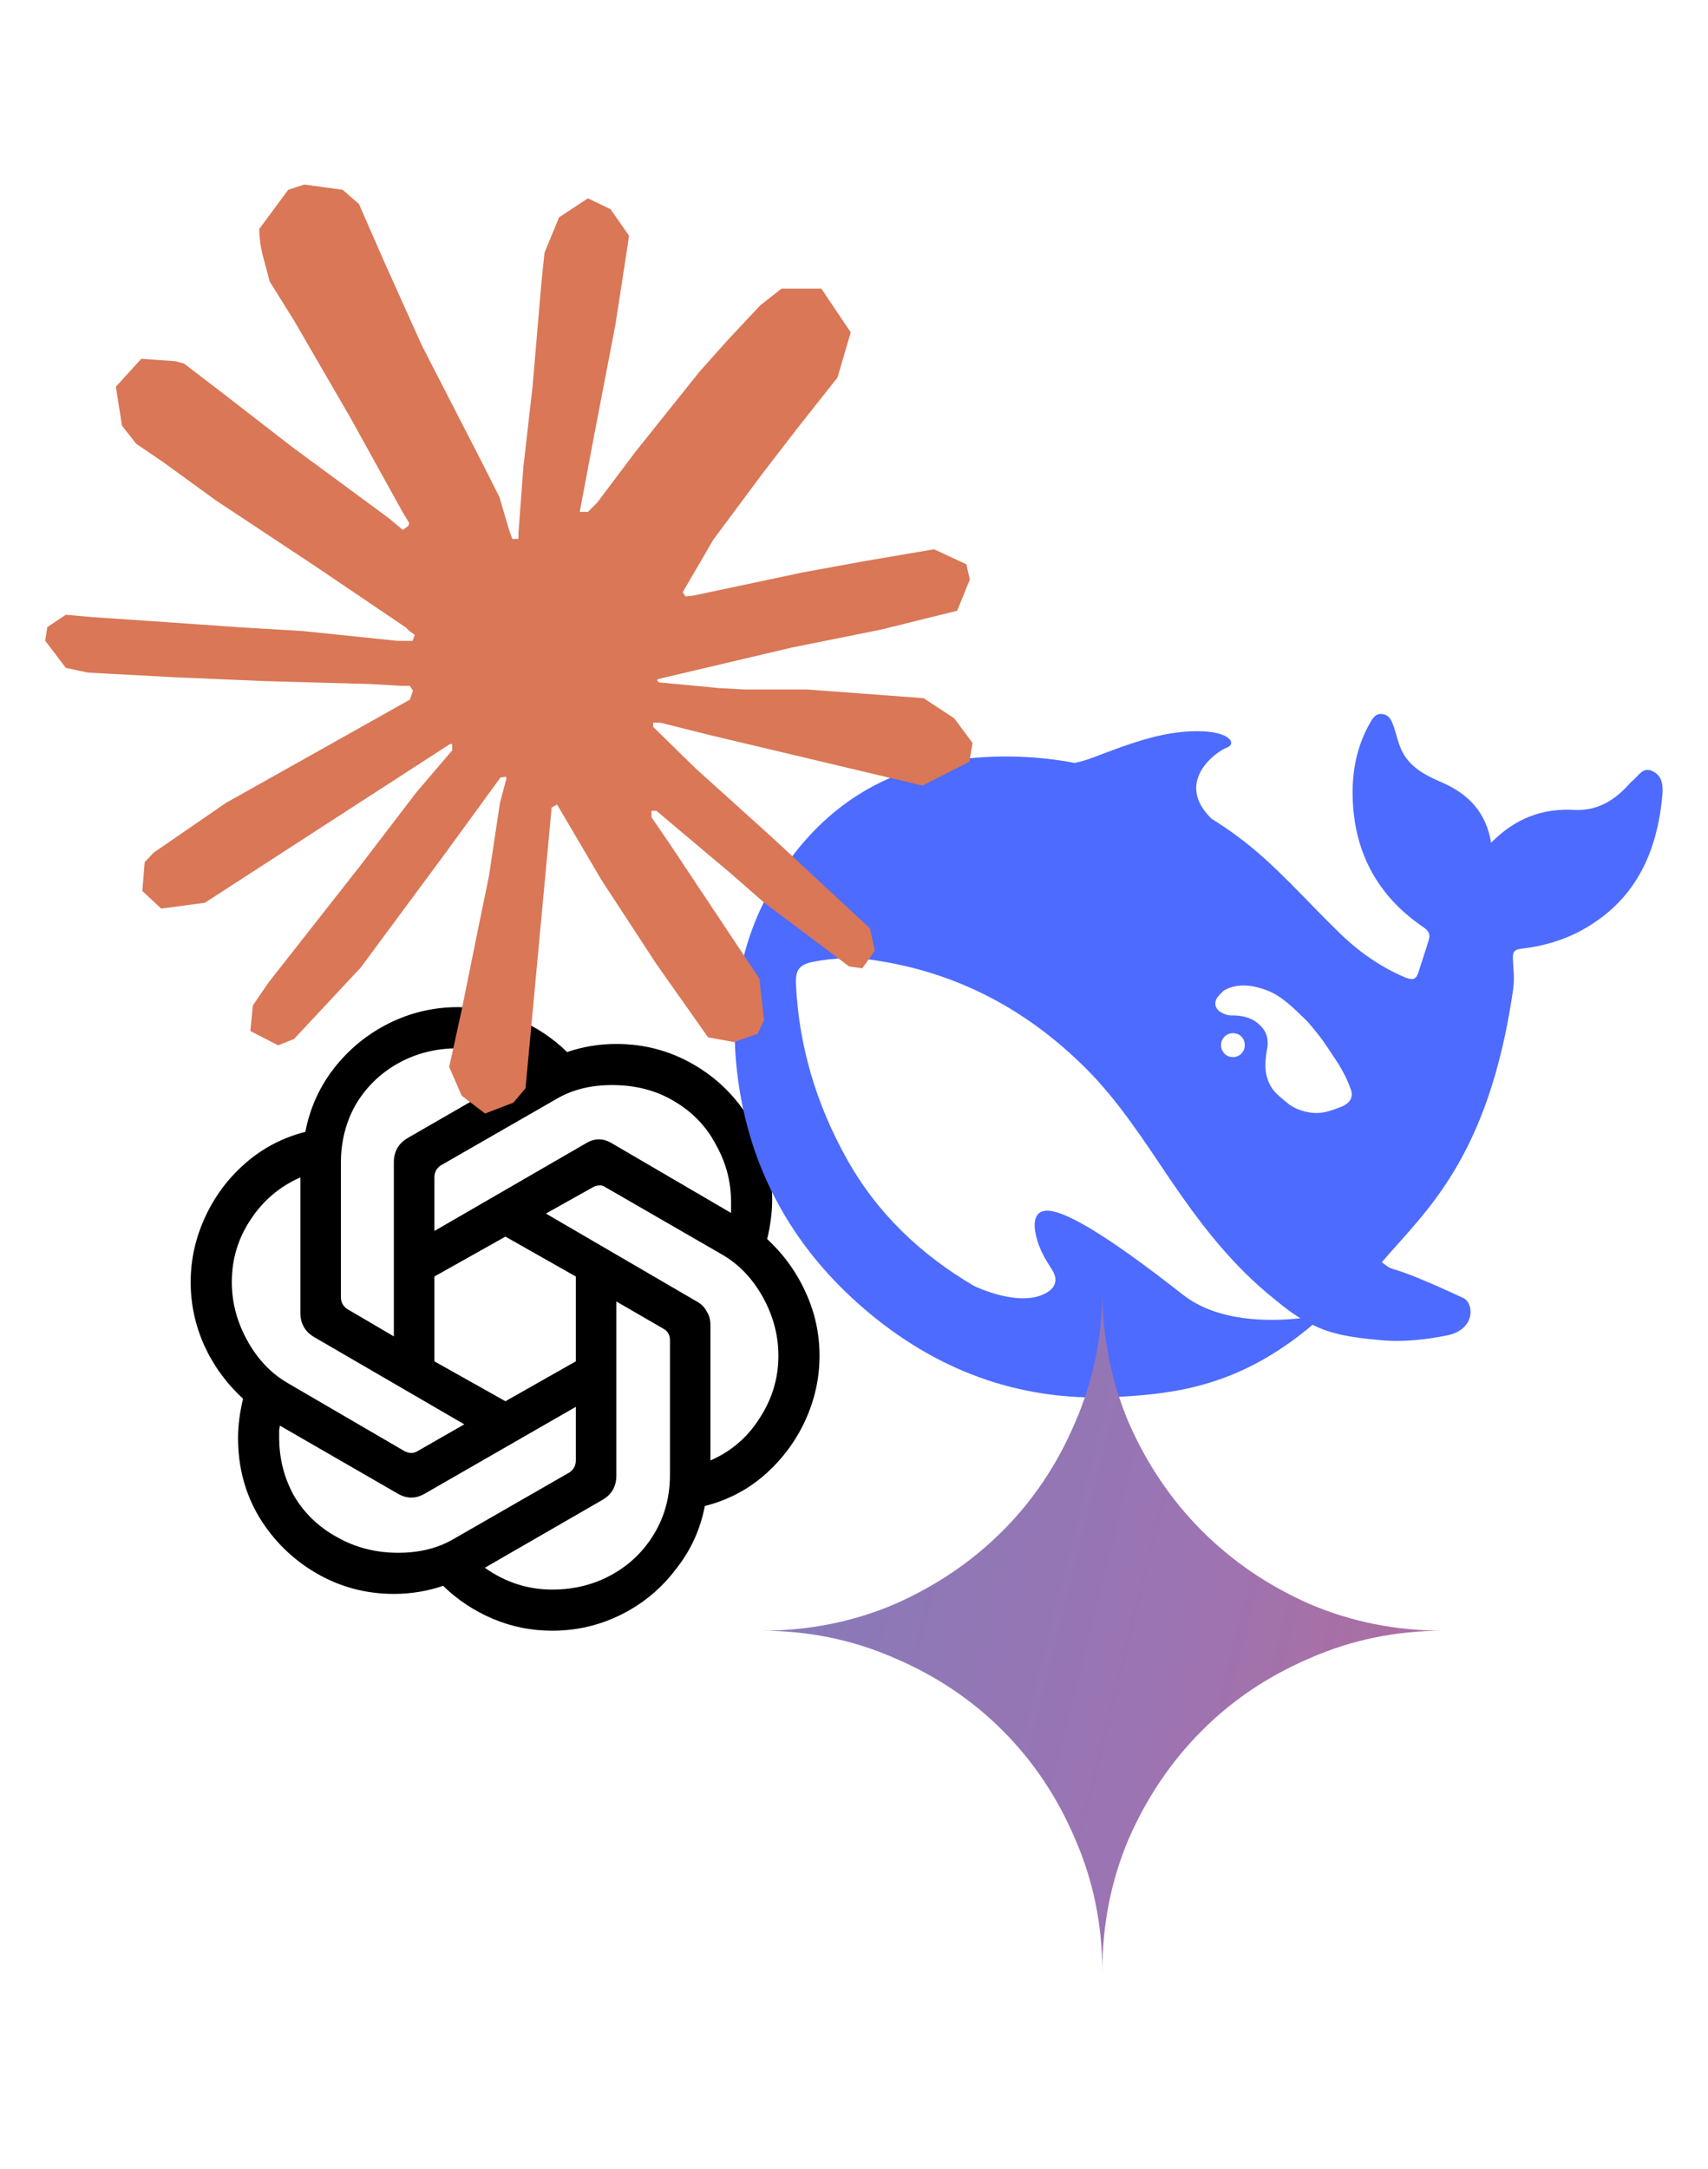 <?xml version="1.0" encoding="UTF-8" standalone="no"?>
<!DOCTYPE svg PUBLIC "-//W3C//DTD SVG 1.1//EN" "http://www.w3.org/Graphics/SVG/1.1/DTD/svg11.dtd">
<svg width="100%" height="100%" viewBox="0 0 1256 1594" version="1.1" xmlns="http://www.w3.org/2000/svg" xmlns:xlink="http://www.w3.org/1999/xlink" xml:space="preserve" xmlns:serif="http://www.serif.com/" style="fill-rule:evenodd;clip-rule:evenodd;stroke-linejoin:round;stroke-miterlimit:2;">
    <g transform="matrix(20.837,0,0,20.837,371.455,969.416)">
        <g transform="matrix(1,0,0,1,-13.333,-13.333)">
            <g transform="matrix(1.333,0,0,1.333,0,0)">
                <path d="M11.248,18.25C10.697,18.25 10.175,18.145 9.68,17.936C9.185,17.727 8.745,17.436 8.36,17.062C7.942,17.205 7.507,17.276 7.056,17.276C6.319,17.276 5.637,17.095 5.01,16.732C4.383,16.369 3.877,15.874 3.492,15.247C3.118,14.62 2.931,13.921 2.931,13.152C2.931,12.832 2.975,12.486 3.063,12.112C2.623,11.705 2.282,11.238 2.04,10.71C1.798,10.171 1.677,9.61 1.677,9.027C1.677,8.432 1.804,7.861 2.057,7.311C2.31,6.761 2.662,6.287 3.113,5.891C3.575,5.484 4.108,5.204 4.713,5.05C4.834,4.423 5.087,3.862 5.472,3.367C5.868,2.861 6.352,2.465 6.924,2.179C7.496,1.893 8.107,1.75 8.756,1.75C9.306,1.75 9.828,1.855 10.323,2.063C10.819,2.272 11.258,2.564 11.643,2.938C12.062,2.795 12.496,2.724 12.947,2.724C13.684,2.724 14.366,2.905 14.993,3.268C15.62,3.631 16.12,4.126 16.494,4.753C16.88,5.38 17.072,6.079 17.072,6.848C17.072,7.168 17.028,7.514 16.94,7.888C17.38,8.295 17.721,8.768 17.963,9.307C18.205,9.835 18.326,10.39 18.326,10.973C18.326,11.568 18.2,12.139 17.947,12.69C17.694,13.239 17.336,13.718 16.874,14.125C16.423,14.521 15.895,14.796 15.29,14.95C15.169,15.577 14.911,16.138 14.514,16.633C14.13,17.139 13.651,17.535 13.079,17.821C12.507,18.107 11.896,18.25 11.248,18.25ZM7.172,16.188C7.722,16.188 8.2,16.072 8.607,15.841L11.71,14.059C11.819,13.982 11.874,13.877 11.874,13.745L11.874,12.326L7.881,14.62C7.639,14.763 7.397,14.763 7.155,14.62L4.037,12.822C4.037,12.854 4.031,12.893 4.02,12.937L4.02,13.135C4.02,13.696 4.152,14.213 4.416,14.686C4.691,15.148 5.071,15.511 5.555,15.775C6.039,16.05 6.578,16.188 7.172,16.188ZM7.337,13.498C7.403,13.531 7.463,13.547 7.518,13.547C7.573,13.547 7.628,13.531 7.683,13.498L8.921,12.789L4.944,10.479C4.702,10.335 4.581,10.121 4.581,9.835L4.581,6.255C4.031,6.497 3.591,6.87 3.261,7.377C2.931,7.872 2.766,8.421 2.766,9.027C2.766,9.566 2.904,10.082 3.179,10.578C3.454,11.072 3.811,11.447 4.251,11.7L7.337,13.498ZM11.248,17.161C11.831,17.161 12.358,17.029 12.832,16.765C13.305,16.501 13.678,16.138 13.954,15.676C14.229,15.214 14.366,14.697 14.366,14.125L14.366,10.561C14.366,10.429 14.311,10.33 14.201,10.264L12.947,9.538L12.947,14.142C12.947,14.428 12.826,14.642 12.584,14.785L9.465,16.584C10.005,16.968 10.598,17.161 11.248,17.161ZM11.874,11.122L11.874,8.878L10.01,7.822L8.129,8.878L8.129,11.122L10.01,12.178L11.874,11.122ZM7.056,5.859C7.056,5.572 7.177,5.358 7.419,5.215L10.538,3.417C9.999,3.031 9.405,2.839 8.756,2.839C8.173,2.839 7.645,2.971 7.172,3.235C6.699,3.499 6.325,3.862 6.05,4.324C5.786,4.786 5.654,5.303 5.654,5.875L5.654,9.422C5.654,9.555 5.709,9.659 5.819,9.736L7.056,10.462L7.056,5.859ZM15.438,13.745C15.989,13.504 16.423,13.13 16.742,12.623C17.072,12.117 17.237,11.568 17.237,10.973C17.237,10.434 17.099,9.918 16.825,9.422C16.549,8.928 16.192,8.553 15.752,8.3L12.666,6.519C12.601,6.474 12.54,6.458 12.485,6.469C12.43,6.469 12.375,6.486 12.32,6.519L11.082,7.212L15.075,9.538C15.197,9.604 15.284,9.692 15.339,9.802C15.405,9.901 15.438,10.022 15.438,10.165L15.438,13.745ZM12.122,5.364C12.364,5.21 12.606,5.21 12.848,5.364L15.983,7.195L15.983,6.898C15.983,6.37 15.851,5.87 15.587,5.396C15.334,4.912 14.966,4.527 14.482,4.242C14.008,3.955 13.459,3.812 12.832,3.812C12.281,3.812 11.803,3.928 11.396,4.159L8.294,5.941C8.184,6.018 8.129,6.122 8.129,6.255L8.129,7.673L12.122,5.364Z" style="fill-rule:nonzero;"/>
            </g>
        </g>
    </g>
    <g transform="matrix(1,0,0,1,881.46,775.944)">
        <g transform="matrix(1,0,0,1,-341.333,-341.333)">
            <clipPath id="_clip1">
                <rect x="0" y="0" width="682.667" height="682.667"/>
            </clipPath>
            <g clip-path="url(#_clip1)">
                <g transform="matrix(1.333,0,0,1.333,0,0)">
                    <path d="M506.6,99.2C501.2,96.5 498.8,101.6 495.7,104.2C494.6,105 493.7,106.1 492.8,107.1C484.9,115.6 475.6,121.1 463.5,120.5C445.8,119.5 430.7,125.1 417.4,138.6C414.6,121.9 405.1,112 390.8,105.6C383.3,102.3 375.7,99 370.4,91.7C366.7,86.6 365.7,80.8 363.9,75.2C362.7,71.8 361.6,68.3 357.6,67.7C353.3,67 351.7,70.6 350,73.6C343.3,85.8 340.7,99.2 341,112.9C341.6,143.5 354.5,167.9 380.2,185.3C383.1,187.3 383.9,189.3 383,192.2C381.2,198.2 379.2,204 377.3,210C376.1,213.8 374.4,214.6 370.3,213C356.2,207.1 344,198.4 333.3,187.9C315,170.2 298.5,150.7 277.9,135.4C273.1,131.8 268.2,128.5 263.2,125.4C242.2,105 266,88.2 271.5,86.2C277.3,84.1 273.5,77 254.9,77.1C236.3,77.2 219.3,83.4 197.6,91.7C194.4,92.9 191.1,93.9 187.7,94.6C168,90.9 147.6,90 126.2,92.4C86,96.9 53.9,115.9 30.2,148.3C1.8,187.3 -4.8,231.6 3.3,277.9C11.9,326.6 36.8,367 75,398.5C114.6,431.2 160.3,447.2 212.3,444.1C243.9,442.3 279.1,438 318.9,404.4C328.9,409.4 339.4,411.4 356.9,412.9C370.3,414.1 383.3,412.2 393.3,410.2C409,406.9 407.9,392.4 402.2,389.7C356.2,368.3 366.3,377 357.1,369.9C380.5,342.3 415.7,313.5 429.4,220.5C430.5,213.1 429.6,208.5 429.4,202.5C429.3,198.8 430.2,197.4 434.3,197C445.8,195.7 457,192.5 467.3,186.9C497.1,170.6 509.1,143.9 511.9,111.9C512.3,106.9 511.8,101.8 506.6,99.2ZM247.1,387.6C202.5,352.6 180.9,341 172,341.5C163.7,342 165.2,351.5 167,357.8C168.9,363.9 171.4,368.2 174.9,373.6C177.3,377.2 179,382.5 172.5,386.5C158.1,395.4 133.2,383.5 132,382.9C103,365.8 78.7,343.2 61.6,312.3C45.1,282.6 35.5,250.7 33.9,216.7C33.5,208.5 35.9,205.6 44.1,204.1C54.9,202.1 66,201.7 76.7,203.3C122.2,209.9 160.9,230.3 193.3,262.5C211.8,280.8 225.8,302.8 240.3,324.2C255.7,346.9 272.2,368.6 293.2,386.4C300.6,392.6 306.5,397.4 312.2,400.8C295.1,402.6 266.6,403 247.1,387.6ZM268.4,250.2C268.4,246.5 271.3,243.6 275,243.6C275.8,243.6 276.6,243.8 277.3,244C278.2,244.3 279.1,244.8 279.7,245.6C280.9,246.8 281.5,248.4 281.5,250.2C281.5,253.9 278.6,256.8 274.9,256.8C271.3,256.8 268.4,253.9 268.4,250.2ZM334.7,284.2C330.4,285.9 326.2,287.4 322.1,287.6C315.8,287.9 308.8,285.4 305.1,282.2C299.3,277.3 295.1,274.6 293.3,266C292.5,262.3 293,256.7 293.6,253.5C295.1,246.5 293.4,242 288.5,238C284.5,234.7 279.4,233.8 273.8,233.8C271.7,233.8 269.8,232.9 268.4,232.1C266.1,230.9 264.1,228 266,224.5C266.6,223.3 269.4,220.5 270.1,220C277.7,215.7 286.5,217.1 294.5,220.3C302,223.4 307.7,229 315.9,237C324.2,246.6 325.7,249.3 330.5,256.5C334.3,262.1 337.7,268 340,274.6C341.5,278.8 339.7,282.2 334.7,284.2Z" style="fill:rgb(77,107,254);fill-rule:nonzero;"/>
                </g>
            </g>
        </g>
    </g>
    <g transform="matrix(1,0,0,1,374.54,477.093)">
        <g transform="matrix(1,0,0,1,-341.333,-341.333)">
            <clipPath id="_clip2">
                <rect x="0" y="0" width="682.667" height="682.667"/>
            </clipPath>
            <g clip-path="url(#_clip2)">
                <g transform="matrix(1.333,0,0,1.333,0,0)">
                    <path d="M100.5,340.4L201.2,283.9L202.9,279L201.2,276.3L196.3,276.3L179.4,275.3L121.8,273.7L72,271.6L23.6,269L11.4,266.4L0,251.4L1.2,243.9L11.4,237.1L26,238.4L58.4,240.6L107,244L142.2,246.1L194.4,251.5L202.7,251.5L203.9,248.2L201,246.1L198.8,244L148.5,210L94.1,174L65.6,153.3L50.2,142.8L42.4,132.9L39,111.4L53,96L71.8,97.3L76.6,98.6L95.7,113.2L136.4,144.7L189.5,183.8L197.3,190.3L200.4,188.1L200.8,186.5L197.3,180.7L168.4,128.5L137.6,75.4L123.9,53.4L120.3,40C118.9,34.9 118.2,29.7 118.1,24.4L134.1,2.8L142.9,-0.1L164.1,2.8L173.1,10.6L186.3,40.8L207.7,88.4L240.9,153L250.6,172.2L255.8,189.9L257.7,195.3L261.1,195.3L261.1,192.2L263.8,155.8L268.9,111.1L273.8,53.6L275.5,37.4L283.5,18L299.4,7.5L311.9,13.5L322.1,28.1L320.7,37.6L314.6,77.1L302.7,139L294.9,180.4L299.4,180.4L304.6,175.2L325.6,147.3L360.8,103.3L376.4,85.8L394.5,66.5L406.2,57.3L428.2,57.3L444.4,81.4L437.1,106.3L414.4,135L395.6,159.4L368.6,195.7L351.7,224.7L353.3,227L357.3,226.6L418.2,213.7L451.1,207.7L490.4,201L508.2,209.3L510.1,217.7L503.1,234.9L461.1,245.3L411.8,255.2L338.4,272.5L337.5,273.1L338.5,274.4L371.5,277.5L385.6,278.3L420.2,278.3L484.6,283.1L501.5,294.2L511.6,307.8L509.9,318.1L484,331.3L449,323L367.3,303.6L339.3,296.6L335.4,296.6L335.4,298.9L358.7,321.7L401.5,360.3L455,410L457.7,422.3L450.8,432L443.5,431L396.5,395.7L378.3,379.8L337.2,345.2L334.5,345.2L334.5,348.8L344,362.6L394,437.7L396.6,460.7L393,468.2L380,472.7L365.7,470.1L337,429.4L306.8,383.2L282.4,341.7L279.4,343.4L265,498.2L258.3,506.1L242.7,512.1L229.8,502.3L222.9,486.4L229.8,454.9L238.1,413.9L244.8,381.3L250.9,340.8L254.5,327.3L254.2,326.4L251.2,326.8L220.6,368.8L174.1,431.6L137.3,471L128.5,474.5L113.2,466.6L114.6,452.5L123.2,439.9L174.1,375.1L204.8,335L224.6,311.8L224.5,308.4L223.3,308.4L88.1,395.9L64,399.1L53.6,389.4L54.9,373.5L59.8,368.3L100.5,340.3C100.6,340.2 100.5,340.4 100.5,340.4Z" style="fill:rgb(217,119,87);fill-rule:nonzero;"/>
                </g>
            </g>
        </g>
    </g>
    <g transform="matrix(7.346,0,0,7.346,815.46,1203.574)">
        <g transform="matrix(1,0,0,1,-34.667,-34.667)">
            <clipPath id="_clip3">
                <rect x="0" y="0" width="69.333" height="69.333"/>
            </clipPath>
            <g clip-path="url(#_clip3)">
                <g transform="matrix(1.333,0,0,1.333,-491.759,-608.159)">
                    <path d="M394.422,507.324C394.422,503.782 393.739,500.454 392.373,497.339C391.051,494.225 389.237,491.515 386.933,489.211C384.629,486.906 381.919,485.093 378.804,483.77C375.689,482.405 372.361,481.722 368.819,481.722C372.361,481.722 375.689,481.061 378.804,479.738C381.919,478.372 384.629,476.537 386.933,474.233C389.237,471.929 391.051,469.219 392.373,466.104C393.739,462.989 394.422,459.66 394.422,456.119C394.422,459.66 395.083,462.989 396.406,466.104C397.771,469.219 399.606,471.929 401.91,474.233C404.215,476.537 406.924,478.372 410.039,479.738C413.154,481.061 416.483,481.722 420.023,481.722C416.483,481.722 413.154,482.405 410.039,483.77C406.924,485.093 404.215,486.906 401.91,489.211C399.606,491.515 397.771,494.225 396.406,497.339C395.083,500.454 394.422,503.782 394.422,507.324Z" style="fill:url(#_Linear4);"/>
                </g>
            </g>
        </g>
    </g>
    <defs>
        <linearGradient id="_Linear4" x1="0" y1="0" x2="1" y2="0" gradientUnits="userSpaceOnUse" gradientTransform="matrix(412.375,100.072,-100.072,412.375,62.634,429.101)"><stop offset="0" style="stop-color:rgb(72,156,214);stop-opacity:1"/><stop offset="0.5" style="stop-color:rgb(91,130,194);stop-opacity:1"/><stop offset="0.7" style="stop-color:rgb(128,124,186);stop-opacity:1"/><stop offset="0.8" style="stop-color:rgb(155,116,179);stop-opacity:1"/><stop offset="0.9" style="stop-color:rgb(192,104,137);stop-opacity:1"/><stop offset="1" style="stop-color:rgb(215,100,93);stop-opacity:1"/></linearGradient>
    </defs>
</svg>
